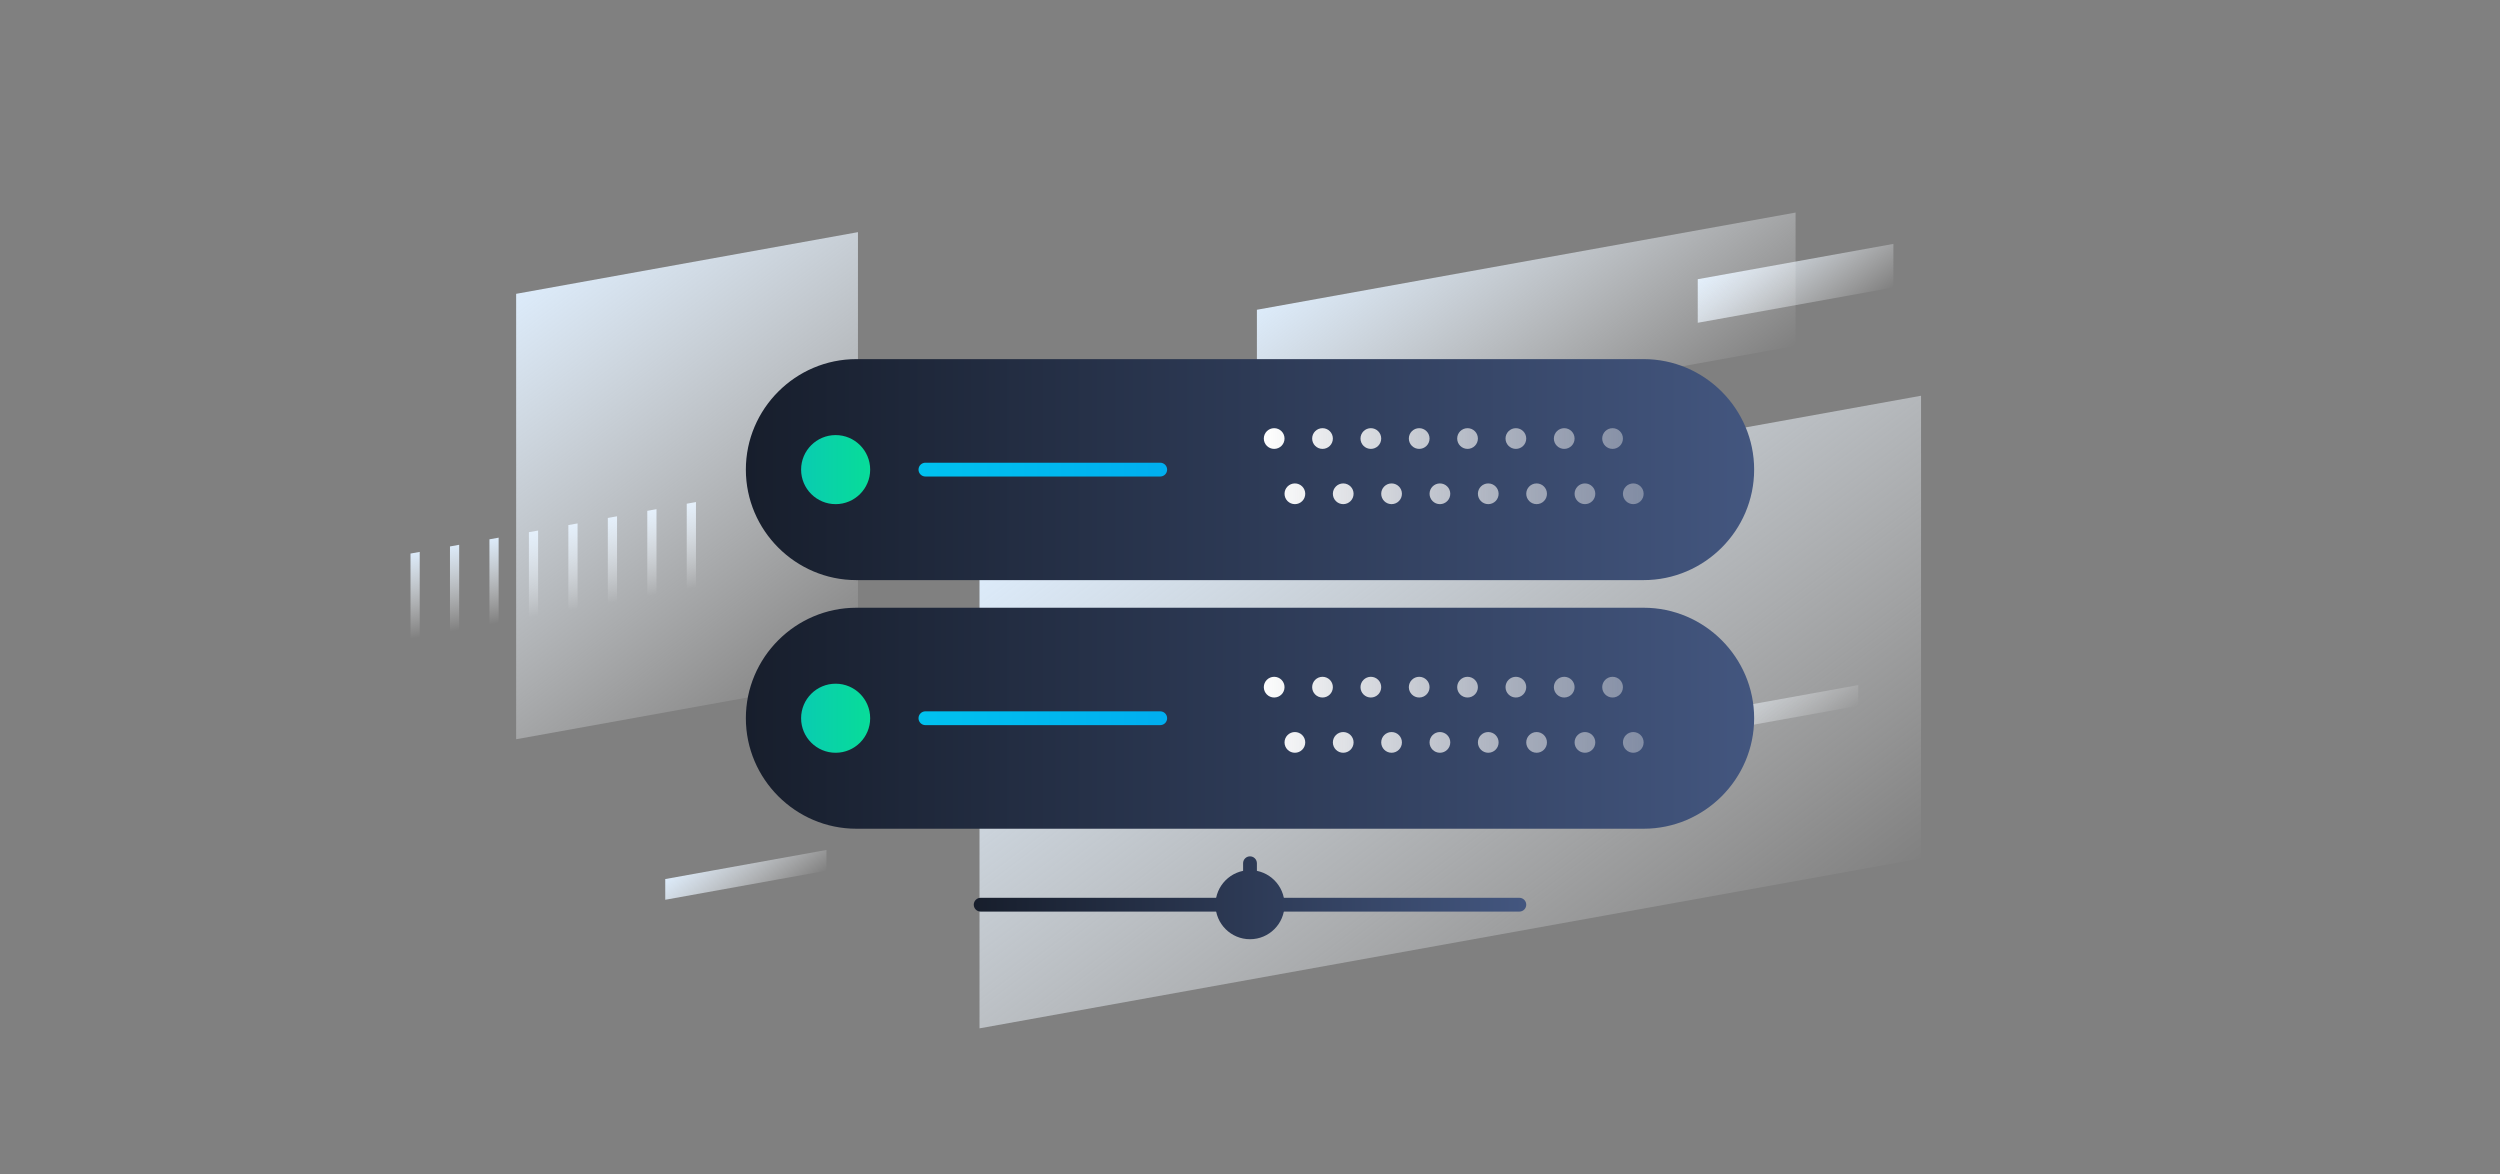 <?xml version="1.0" encoding="utf-8"?>
<!-- Generator: Adobe Illustrator 22.1.0, SVG Export Plug-In . SVG Version: 6.00 Build 0)  -->
<svg version="1.1" xmlns="http://www.w3.org/2000/svg"  x="0px" y="0px"
	 viewBox="0 0 362 170" style="enable-background:new 0 0 362 170;" xml:space="preserve">
<rect x="0" y="0" width="362" height="170" fill="#808080" stroke="none"/>
<style type="text/css">
	.st0{fill:url(#SVGID_1_);}
	.st1{fill:url(#SVGID_2_);}
	.st2{fill:url(#SVGID_3_);}
	.st3{fill:url(#SVGID_4_);}
	.st4{fill:url(#SVGID_5_);}
	.st5{fill:url(#SVGID_6_);}
	.st6{fill:url(#SVGID_7_);}
	.st7{fill:url(#SVGID_8_);}
	.st8{fill:url(#SVGID_9_);}
	.st9{fill:url(#SVGID_10_);}
	.st10{fill:url(#SVGID_11_);}
	.st11{fill:url(#SVGID_12_);}
	.st12{fill:url(#SVGID_13_);}
	.st13{fill:url(#SVGID_14_);}
	.st14{fill:url(#SVGID_15_);}
	.st15{fill:url(#SVGID_16_);}
	.st16{fill:url(#SVGID_17_);}
	.st17{fill:url(#SVGID_18_);}
	.st18{fill:url(#SVGID_19_);}
	.st19{fill:url(#SVGID_20_);}
	.st20{fill:url(#SVGID_21_);}
	.st21{fill:url(#SVGID_22_);}
	.st22{fill:url(#SVGID_23_);}
	.st23{fill:url(#SVGID_24_);}
	.st24{fill:url(#SVGID_25_);}
	.st25{fill:url(#SVGID_26_);}
	.st26{fill:url(#SVGID_27_);}
	.st27{fill:url(#SVGID_28_);}
	.st28{fill:url(#SVGID_29_);}
	.st29{fill:url(#SVGID_30_);}
	.st30{fill:url(#SVGID_31_);}
	.st31{fill:url(#SVGID_32_);}
	.st32{fill:url(#SVGID_33_);}
	.st33{fill:url(#SVGID_34_);}
	.st34{fill:url(#SVGID_35_);}
	.st35{fill:url(#SVGID_36_);}
	.st36{fill:url(#SVGID_37_);}
	.st37{fill:url(#SVGID_38_);}
	.st38{fill:url(#SVGID_39_);}
	.st39{fill:url(#SVGID_40_);}
	.st40{fill:url(#SVGID_41_);}
	.st41{fill:url(#SVGID_42_);}
	.st42{fill:url(#SVGID_43_);}
	.st43{fill:url(#SVGID_44_);}
	.st44{fill:url(#SVGID_45_);}
	.st45{fill:url(#SVGID_46_);}
	.st46{fill:url(#SVGID_47_);}
	.st47{fill:url(#SVGID_48_);}
	.st48{fill:url(#SVGID_49_);}
	.st49{fill:url(#SVGID_50_);}
	.st50{fill:url(#SVGID_51_);}
	.st51{fill:url(#SVGID_52_);}
	.st52{fill:url(#SVGID_53_);}
	.st53{fill:url(#SVGID_54_);}
	.st54{fill:url(#SVGID_55_);}
</style>
<g id="Layer_2">
	
		<linearGradient id="SVGID_1_" gradientUnits="userSpaceOnUse" x1="270.667" y1="12.322" x2="247.832" y2="12.322" gradientTransform="matrix(0 -1 1 -0.758 239.577 372.385)">
		<stop  offset="0" style="stop-color:#DCEBFA"/>
		<stop  offset="1" style="stop-color:#FFFFFF;stop-opacity:0"/>
	</linearGradient>
	<polygon class="st0" points="234.721,108.398 269.077,102.198 269.077,99.198 234.721,105.398 	
		"/>
	<g>
		
			<linearGradient id="SVGID_2_" gradientUnits="userSpaceOnUse" x1="308.089" y1="-179.469" x2="295.612" y2="-179.469" gradientTransform="matrix(0 -1 1 -0.18 239.577 355.738)">
			<stop  offset="0" style="stop-color:#DCEBFA"/>
			<stop  offset="1" style="stop-color:#FFFFFF;stop-opacity:0"/>
		</linearGradient>
		<polygon class="st1" points="60.775,79.915 60.775,92.393 59.441,92.633 59.441,80.156 		"/>
		
			<linearGradient id="SVGID_3_" gradientUnits="userSpaceOnUse" x1="308.089" y1="-173.755" x2="295.612" y2="-173.755" gradientTransform="matrix(0 -1 1 -0.18 239.577 355.738)">
			<stop  offset="0" style="stop-color:#DCEBFA"/>
			<stop  offset="1" style="stop-color:#FFFFFF;stop-opacity:0"/>
		</linearGradient>
		<polygon class="st2" points="66.489,78.884 66.489,91.362 65.156,91.602 65.156,79.125 		"/>
		
			<linearGradient id="SVGID_4_" gradientUnits="userSpaceOnUse" x1="308.089" y1="-168.041" x2="295.612" y2="-168.041" gradientTransform="matrix(0 -1 1 -0.18 239.577 355.738)">
			<stop  offset="0" style="stop-color:#DCEBFA"/>
			<stop  offset="1" style="stop-color:#FFFFFF;stop-opacity:0"/>
		</linearGradient>
		<polygon class="st3" points="72.203,77.853 72.203,90.33 70.87,90.571 70.87,78.094 		"/>
		
			<linearGradient id="SVGID_5_" gradientUnits="userSpaceOnUse" x1="308.089" y1="-162.326" x2="295.612" y2="-162.326" gradientTransform="matrix(0 -1 1 -0.18 239.577 355.738)">
			<stop  offset="0" style="stop-color:#DCEBFA"/>
			<stop  offset="1" style="stop-color:#FFFFFF;stop-opacity:0"/>
		</linearGradient>
		<polygon class="st4" points="77.917,76.822 77.917,89.299 76.584,89.54 76.584,77.062 		"/>
		
			<linearGradient id="SVGID_6_" gradientUnits="userSpaceOnUse" x1="308.089" y1="-156.612" x2="295.612" y2="-156.612" gradientTransform="matrix(0 -1 1 -0.18 239.577 355.738)">
			<stop  offset="0" style="stop-color:#DCEBFA"/>
			<stop  offset="1" style="stop-color:#FFFFFF;stop-opacity:0"/>
		</linearGradient>
		<polygon class="st5" points="83.632,75.791 83.632,88.268 82.298,88.509 82.298,76.031 		"/>
		
			<linearGradient id="SVGID_7_" gradientUnits="userSpaceOnUse" x1="308.089" y1="-150.898" x2="295.612" y2="-150.898" gradientTransform="matrix(0 -1 1 -0.18 239.577 355.738)">
			<stop  offset="0" style="stop-color:#DCEBFA"/>
			<stop  offset="1" style="stop-color:#FFFFFF;stop-opacity:0"/>
		</linearGradient>
		<polygon class="st6" points="89.346,74.759 89.346,87.237 88.013,87.477 88.013,75 		"/>
		
			<linearGradient id="SVGID_8_" gradientUnits="userSpaceOnUse" x1="308.089" y1="-145.184" x2="295.612" y2="-145.184" gradientTransform="matrix(0 -1 1 -0.18 239.577 355.738)">
			<stop  offset="0" style="stop-color:#DCEBFA"/>
			<stop  offset="1" style="stop-color:#FFFFFF;stop-opacity:0"/>
		</linearGradient>
		<polygon class="st7" points="95.06,73.728 95.06,86.206 93.727,86.446 93.727,73.969 		"/>
		
			<linearGradient id="SVGID_9_" gradientUnits="userSpaceOnUse" x1="308.089" y1="-139.469" x2="295.612" y2="-139.469" gradientTransform="matrix(0 -1 1 -0.18 239.577 355.738)">
			<stop  offset="0" style="stop-color:#DCEBFA"/>
			<stop  offset="1" style="stop-color:#FFFFFF;stop-opacity:0"/>
		</linearGradient>
		<polygon class="st8" points="100.775,72.697 100.775,85.174 99.441,85.415 99.441,72.938 		"/>
	</g>
	
		<linearGradient id="SVGID_10_" gradientUnits="userSpaceOnUse" x1="327.214" y1="20.423" x2="304.547" y2="20.423" gradientTransform="matrix(0 -1 1 -0.758 239.577 372.385)">
		<stop  offset="0" style="stop-color:#DCEBFA"/>
		<stop  offset="1" style="stop-color:#FFFFFF;stop-opacity:0"/>
	</linearGradient>
	<polygon class="st9" points="245.834,46.739 274.166,41.626 274.166,35.316 245.834,40.43 	"/>
	
		<linearGradient id="SVGID_11_" gradientUnits="userSpaceOnUse" x1="454.757" y1="-140.093" x2="361.684" y2="-140.093" gradientTransform="matrix(0 -1 1 -0.758 239.577 372.385)">
		<stop  offset="0" style="stop-color:#DCEBFA"/>
		<stop  offset="1" style="stop-color:#FFFFFF;stop-opacity:0"/>
	</linearGradient>
	<polygon class="st10" points="74.737,107.043 124.233,98.111 124.233,33.614 74.737,42.546 	"/>
	
		<linearGradient id="SVGID_12_" gradientUnits="userSpaceOnUse" x1="371.164" y1="-18.577" x2="306.83" y2="-18.577" gradientTransform="matrix(0 -1 1 -0.758 239.577 372.385)">
		<stop  offset="0" style="stop-color:#DCEBFA"/>
		<stop  offset="1" style="stop-color:#FFFFFF;stop-opacity:0"/>
	</linearGradient>
	<polygon class="st11" points="182,64.155 260,50.079 260,30.777 182,44.853 	"/>
	
		<linearGradient id="SVGID_13_" gradientUnits="userSpaceOnUse" x1="363.695" y1="-29.577" x2="217.62" y2="-29.577" gradientTransform="matrix(0 -1 1 -0.758 239.577 372.385)">
		<stop  offset="0" style="stop-color:#DCEBFA"/>
		<stop  offset="1" style="stop-color:#FFFFFF;stop-opacity:0"/>
	</linearGradient>
	<polygon class="st12" points="278.167,57.303 278.167,124.303 141.833,148.906 141.833,81.906 	
		"/>
	
		<linearGradient id="SVGID_14_" gradientUnits="userSpaceOnUse" x1="353.654" y1="-131.577" x2="337.177" y2="-131.577" gradientTransform="matrix(0 -1 1 -0.758 239.577 372.385)">
		<stop  offset="0" style="stop-color:#DCEBFA"/>
		<stop  offset="1" style="stop-color:#FFFFFF;stop-opacity:0"/>
	</linearGradient>
	<polygon class="st13" points="119.672,123.074 96.328,127.287 96.328,130.287 119.672,126.074 	"/>
</g>
<g id="Layer_1">
	<linearGradient id="SVGID_15_" gradientUnits="userSpaceOnUse" x1="108" y1="68" x2="254" y2="68">
		<stop  offset="0" style="stop-color:#171E2C"/>
		<stop  offset="1" style="stop-color:#43567F"/>
	</linearGradient>
	<path class="st14" d="M238,84H124C115.2,84,108,76.8,108,68v-0
		C108,59.2,115.2,52,124,52h114C246.8,52,254,59.2,254,68v0
		C254,76.8,246.8,84,238,84z"/>
	<linearGradient id="SVGID_16_" gradientUnits="userSpaceOnUse" x1="108" y1="104" x2="254" y2="104">
		<stop  offset="0" style="stop-color:#171E2C"/>
		<stop  offset="1" style="stop-color:#43567F"/>
	</linearGradient>
	<path class="st15" d="M238,120H124c-8.8,0-16-7.2-16-16v-0
		c0-8.8,7.2-16,16-16h114C246.8,88,254,95.2,254,104
		v0C254,112.8,246.8,120,238,120z"/>
	<linearGradient id="SVGID_17_" gradientUnits="userSpaceOnUse" x1="140.834" y1="131" x2="220.696" y2="131">
		<stop  offset="0" style="stop-color:#171E2C"/>
		<stop  offset="1" style="stop-color:#43567F"/>
	</linearGradient>
	<path class="st16" d="M142,130c-0.552,0-1,0.449-1,1c0,0.552,0.448,1,1,1h78c0.553,0,1-0.448,1-1
		c0-0.551-0.447-1-1-1H142z"/>
	<linearGradient id="SVGID_18_" gradientUnits="userSpaceOnUse" x1="116" y1="68" x2="126" y2="68">
		<stop  offset="0" style="stop-color:#09CCB1"/>
		<stop  offset="1" style="stop-color:#08DC99"/>
	</linearGradient>
	<path class="st17" d="M116,68c0,2.761,2.238,5,5,5c2.761,0,5-2.239,5-5s-2.239-5-5-5C118.238,63,116,65.239,116,68"/>
	<linearGradient id="SVGID_19_" gradientUnits="userSpaceOnUse" x1="140.833" y1="128" x2="220.696" y2="128">
		<stop  offset="0" style="stop-color:#171E2C"/>
		<stop  offset="1" style="stop-color:#43567F"/>
	</linearGradient>
	<path class="st18" d="M180,125v6c0,0.553,0.447,1,1,1c0.552,0,1-0.447,1-1v-6c0-0.553-0.448-1-1-1
		C180.447,124,180,124.447,180,125"/>
	<linearGradient id="SVGID_20_" gradientUnits="userSpaceOnUse" x1="140.833" y1="131" x2="220.696" y2="131">
		<stop  offset="0" style="stop-color:#171E2C"/>
		<stop  offset="1" style="stop-color:#43567F"/>
	</linearGradient>
	<path class="st19" d="M176,131c0,2.761,2.239,5,5,5c2.762,0,5-2.239,5-5s-2.238-5-5-5
		C178.239,126,176,128.239,176,131"/>
	<g>
		<linearGradient id="SVGID_21_" gradientUnits="userSpaceOnUse" x1="182.875" y1="63.5" x2="245.51" y2="63.5">
			<stop  offset="0" style="stop-color:#FFFFFF"/>
			<stop  offset="1" style="stop-color:#EBEBEB;stop-opacity:0.3"/>
		</linearGradient>
		<circle class="st20" cx="184.5" cy="63.5" r="1.5"/>
		<linearGradient id="SVGID_22_" gradientUnits="userSpaceOnUse" x1="182.875" y1="63.5" x2="245.51" y2="63.5">
			<stop  offset="0" style="stop-color:#FFFFFF"/>
			<stop  offset="1" style="stop-color:#EBEBEB;stop-opacity:0.3"/>
		</linearGradient>
		<circle class="st21" cx="191.5" cy="63.5" r="1.5"/>
		<linearGradient id="SVGID_23_" gradientUnits="userSpaceOnUse" x1="182.875" y1="63.5" x2="245.51" y2="63.5">
			<stop  offset="0" style="stop-color:#FFFFFF"/>
			<stop  offset="1" style="stop-color:#EBEBEB;stop-opacity:0.3"/>
		</linearGradient>
		<circle class="st22" cx="198.5" cy="63.5" r="1.5"/>
		<linearGradient id="SVGID_24_" gradientUnits="userSpaceOnUse" x1="182.875" y1="63.5" x2="245.51" y2="63.5">
			<stop  offset="0" style="stop-color:#FFFFFF"/>
			<stop  offset="1" style="stop-color:#EBEBEB;stop-opacity:0.3"/>
		</linearGradient>
		<circle class="st23" cx="205.5" cy="63.5" r="1.5"/>
		<linearGradient id="SVGID_25_" gradientUnits="userSpaceOnUse" x1="182.875" y1="63.5" x2="245.51" y2="63.5">
			<stop  offset="0" style="stop-color:#FFFFFF"/>
			<stop  offset="1" style="stop-color:#EBEBEB;stop-opacity:0.3"/>
		</linearGradient>
		<circle class="st24" cx="212.5" cy="63.5" r="1.5"/>
		<linearGradient id="SVGID_26_" gradientUnits="userSpaceOnUse" x1="182.875" y1="63.5" x2="245.51" y2="63.5">
			<stop  offset="0" style="stop-color:#FFFFFF"/>
			<stop  offset="1" style="stop-color:#EBEBEB;stop-opacity:0.3"/>
		</linearGradient>
		<circle class="st25" cx="219.5" cy="63.5" r="1.5"/>
		<linearGradient id="SVGID_27_" gradientUnits="userSpaceOnUse" x1="182.875" y1="63.5" x2="245.51" y2="63.5">
			<stop  offset="0" style="stop-color:#FFFFFF"/>
			<stop  offset="1" style="stop-color:#EBEBEB;stop-opacity:0.3"/>
		</linearGradient>
		<circle class="st26" cx="226.5" cy="63.5" r="1.5"/>
		<linearGradient id="SVGID_28_" gradientUnits="userSpaceOnUse" x1="182.875" y1="63.5" x2="245.51" y2="63.5">
			<stop  offset="0" style="stop-color:#FFFFFF"/>
			<stop  offset="1" style="stop-color:#EBEBEB;stop-opacity:0.3"/>
		</linearGradient>
		<circle class="st27" cx="233.5" cy="63.5" r="1.5"/>
		<linearGradient id="SVGID_29_" gradientUnits="userSpaceOnUse" x1="182.875" y1="71.5" x2="245.51" y2="71.5">
			<stop  offset="0" style="stop-color:#FFFFFF"/>
			<stop  offset="1" style="stop-color:#EBEBEB;stop-opacity:0.3"/>
		</linearGradient>
		<circle class="st28" cx="187.5" cy="71.5" r="1.5"/>
		<linearGradient id="SVGID_30_" gradientUnits="userSpaceOnUse" x1="182.875" y1="71.5" x2="245.51" y2="71.5">
			<stop  offset="0" style="stop-color:#FFFFFF"/>
			<stop  offset="1" style="stop-color:#EBEBEB;stop-opacity:0.3"/>
		</linearGradient>
		<circle class="st29" cx="194.5" cy="71.5" r="1.5"/>
		<linearGradient id="SVGID_31_" gradientUnits="userSpaceOnUse" x1="182.875" y1="71.5" x2="245.51" y2="71.5">
			<stop  offset="0" style="stop-color:#FFFFFF"/>
			<stop  offset="1" style="stop-color:#EBEBEB;stop-opacity:0.3"/>
		</linearGradient>
		<circle class="st30" cx="201.5" cy="71.5" r="1.5"/>
		<linearGradient id="SVGID_32_" gradientUnits="userSpaceOnUse" x1="182.875" y1="71.5" x2="245.51" y2="71.5">
			<stop  offset="0" style="stop-color:#FFFFFF"/>
			<stop  offset="1" style="stop-color:#EBEBEB;stop-opacity:0.3"/>
		</linearGradient>
		<circle class="st31" cx="208.5" cy="71.5" r="1.5"/>
		<linearGradient id="SVGID_33_" gradientUnits="userSpaceOnUse" x1="182.875" y1="71.5" x2="245.51" y2="71.5">
			<stop  offset="0" style="stop-color:#FFFFFF"/>
			<stop  offset="1" style="stop-color:#EBEBEB;stop-opacity:0.3"/>
		</linearGradient>
		<circle class="st32" cx="215.5" cy="71.5" r="1.5"/>
		<linearGradient id="SVGID_34_" gradientUnits="userSpaceOnUse" x1="182.875" y1="71.5" x2="245.51" y2="71.5">
			<stop  offset="0" style="stop-color:#FFFFFF"/>
			<stop  offset="1" style="stop-color:#EBEBEB;stop-opacity:0.3"/>
		</linearGradient>
		<circle class="st33" cx="222.5" cy="71.5" r="1.5"/>
		<linearGradient id="SVGID_35_" gradientUnits="userSpaceOnUse" x1="182.875" y1="71.5" x2="245.51" y2="71.5">
			<stop  offset="0" style="stop-color:#FFFFFF"/>
			<stop  offset="1" style="stop-color:#EBEBEB;stop-opacity:0.3"/>
		</linearGradient>
		<circle class="st34" cx="229.5" cy="71.5" r="1.5"/>
		<linearGradient id="SVGID_36_" gradientUnits="userSpaceOnUse" x1="182.875" y1="71.5" x2="245.51" y2="71.5">
			<stop  offset="0" style="stop-color:#FFFFFF"/>
			<stop  offset="1" style="stop-color:#EBEBEB;stop-opacity:0.3"/>
		</linearGradient>
		<circle class="st35" cx="236.5" cy="71.5" r="1.5"/>
	</g>
	<linearGradient id="SVGID_37_" gradientUnits="userSpaceOnUse" x1="116" y1="104" x2="126" y2="104">
		<stop  offset="0" style="stop-color:#09CCB1"/>
		<stop  offset="1" style="stop-color:#08DC99"/>
	</linearGradient>
	<path class="st36" d="M116,104c0,2.762,2.238,5,5,5c2.761,0,5-2.238,5-5s-2.239-5-5-5
		C118.238,99,116,101.238,116,104"/>
	<g>
		<linearGradient id="SVGID_38_" gradientUnits="userSpaceOnUse" x1="182" y1="99.5" x2="246.5" y2="99.5">
			<stop  offset="0" style="stop-color:#FFFFFF"/>
			<stop  offset="1" style="stop-color:#EBEBEB;stop-opacity:0.3"/>
		</linearGradient>
		<circle class="st37" cx="184.5" cy="99.5" r="1.5"/>
		<linearGradient id="SVGID_39_" gradientUnits="userSpaceOnUse" x1="182" y1="99.5" x2="246.5" y2="99.5">
			<stop  offset="0" style="stop-color:#FFFFFF"/>
			<stop  offset="1" style="stop-color:#EBEBEB;stop-opacity:0.3"/>
		</linearGradient>
		<circle class="st38" cx="191.5" cy="99.5" r="1.5"/>
		<linearGradient id="SVGID_40_" gradientUnits="userSpaceOnUse" x1="182" y1="99.5" x2="246.5" y2="99.5">
			<stop  offset="0" style="stop-color:#FFFFFF"/>
			<stop  offset="1" style="stop-color:#EBEBEB;stop-opacity:0.3"/>
		</linearGradient>
		<circle class="st39" cx="198.5" cy="99.5" r="1.5"/>
		<linearGradient id="SVGID_41_" gradientUnits="userSpaceOnUse" x1="182" y1="99.5" x2="246.5" y2="99.5">
			<stop  offset="0" style="stop-color:#FFFFFF"/>
			<stop  offset="1" style="stop-color:#EBEBEB;stop-opacity:0.3"/>
		</linearGradient>
		<circle class="st40" cx="205.5" cy="99.5" r="1.5"/>
		<linearGradient id="SVGID_42_" gradientUnits="userSpaceOnUse" x1="182" y1="99.5" x2="246.5" y2="99.5">
			<stop  offset="0" style="stop-color:#FFFFFF"/>
			<stop  offset="1" style="stop-color:#EBEBEB;stop-opacity:0.3"/>
		</linearGradient>
		<circle class="st41" cx="212.5" cy="99.5" r="1.5"/>
		<linearGradient id="SVGID_43_" gradientUnits="userSpaceOnUse" x1="182" y1="99.5" x2="246.5" y2="99.5">
			<stop  offset="0" style="stop-color:#FFFFFF"/>
			<stop  offset="1" style="stop-color:#EBEBEB;stop-opacity:0.3"/>
		</linearGradient>
		<circle class="st42" cx="219.5" cy="99.5" r="1.5"/>
		<linearGradient id="SVGID_44_" gradientUnits="userSpaceOnUse" x1="182" y1="99.5" x2="246.5" y2="99.5">
			<stop  offset="0" style="stop-color:#FFFFFF"/>
			<stop  offset="1" style="stop-color:#EBEBEB;stop-opacity:0.3"/>
		</linearGradient>
		<circle class="st43" cx="226.5" cy="99.5" r="1.5"/>
		<linearGradient id="SVGID_45_" gradientUnits="userSpaceOnUse" x1="182" y1="99.5" x2="246.5" y2="99.5">
			<stop  offset="0" style="stop-color:#FFFFFF"/>
			<stop  offset="1" style="stop-color:#EBEBEB;stop-opacity:0.3"/>
		</linearGradient>
		<circle class="st44" cx="233.5" cy="99.5" r="1.5"/>
		<linearGradient id="SVGID_46_" gradientUnits="userSpaceOnUse" x1="182" y1="107.5" x2="246.5" y2="107.5">
			<stop  offset="0" style="stop-color:#FFFFFF"/>
			<stop  offset="1" style="stop-color:#EBEBEB;stop-opacity:0.3"/>
		</linearGradient>
		<circle class="st45" cx="187.5" cy="107.5" r="1.5"/>
		<linearGradient id="SVGID_47_" gradientUnits="userSpaceOnUse" x1="182" y1="107.5" x2="246.5" y2="107.5">
			<stop  offset="0" style="stop-color:#FFFFFF"/>
			<stop  offset="1" style="stop-color:#EBEBEB;stop-opacity:0.3"/>
		</linearGradient>
		<circle class="st46" cx="194.5" cy="107.5" r="1.5"/>
		<linearGradient id="SVGID_48_" gradientUnits="userSpaceOnUse" x1="182" y1="107.5" x2="246.5" y2="107.5">
			<stop  offset="0" style="stop-color:#FFFFFF"/>
			<stop  offset="1" style="stop-color:#EBEBEB;stop-opacity:0.3"/>
		</linearGradient>
		<circle class="st47" cx="201.5" cy="107.5" r="1.5"/>
		<linearGradient id="SVGID_49_" gradientUnits="userSpaceOnUse" x1="182" y1="107.5" x2="246.5" y2="107.5">
			<stop  offset="0" style="stop-color:#FFFFFF"/>
			<stop  offset="1" style="stop-color:#EBEBEB;stop-opacity:0.3"/>
		</linearGradient>
		<circle class="st48" cx="208.5" cy="107.5" r="1.5"/>
		<linearGradient id="SVGID_50_" gradientUnits="userSpaceOnUse" x1="182" y1="107.5" x2="246.5" y2="107.5">
			<stop  offset="0" style="stop-color:#FFFFFF"/>
			<stop  offset="1" style="stop-color:#EBEBEB;stop-opacity:0.3"/>
		</linearGradient>
		<circle class="st49" cx="215.5" cy="107.5" r="1.5"/>
		<linearGradient id="SVGID_51_" gradientUnits="userSpaceOnUse" x1="182" y1="107.5" x2="246.5" y2="107.5">
			<stop  offset="0" style="stop-color:#FFFFFF"/>
			<stop  offset="1" style="stop-color:#EBEBEB;stop-opacity:0.3"/>
		</linearGradient>
		<circle class="st50" cx="222.5" cy="107.5" r="1.5"/>
		<linearGradient id="SVGID_52_" gradientUnits="userSpaceOnUse" x1="182" y1="107.5" x2="246.5" y2="107.5">
			<stop  offset="0" style="stop-color:#FFFFFF"/>
			<stop  offset="1" style="stop-color:#EBEBEB;stop-opacity:0.3"/>
		</linearGradient>
		<circle class="st51" cx="229.5" cy="107.5" r="1.5"/>
		<linearGradient id="SVGID_53_" gradientUnits="userSpaceOnUse" x1="182" y1="107.5" x2="246.5" y2="107.5">
			<stop  offset="0" style="stop-color:#FFFFFF"/>
			<stop  offset="1" style="stop-color:#EBEBEB;stop-opacity:0.3"/>
		</linearGradient>
		<circle class="st52" cx="236.5" cy="107.5" r="1.5"/>
	</g>
	<linearGradient id="SVGID_54_" gradientUnits="userSpaceOnUse" x1="133" y1="68" x2="169" y2="68">
		<stop  offset="0" style="stop-color:#00C2EF"/>
		<stop  offset="1" style="stop-color:#00AEEF"/>
		<stop  offset="1" style="stop-color:#00AEEF"/>
	</linearGradient>
	<path class="st53" d="M169,68c0,0.552-0.448,1-1,1h-34c-0.552,0-1-0.448-1-1l0,0c0-0.552,0.448-1,1-1h34
		C168.552,67,169,67.448,169,68L169,68z"/>
	<linearGradient id="SVGID_55_" gradientUnits="userSpaceOnUse" x1="133" y1="104" x2="169" y2="104">
		<stop  offset="0" style="stop-color:#00C2EF"/>
		<stop  offset="1" style="stop-color:#00AEEF"/>
		<stop  offset="1" style="stop-color:#00AEEF"/>
	</linearGradient>
	<path class="st54" d="M169,104c0,0.553-0.448,1-1,1h-34c-0.552,0-1-0.447-1-1l0,0c0-0.553,0.448-1,1-1h34
		C168.552,103,169,103.447,169,104L169,104z"/>
</g>
</svg>
